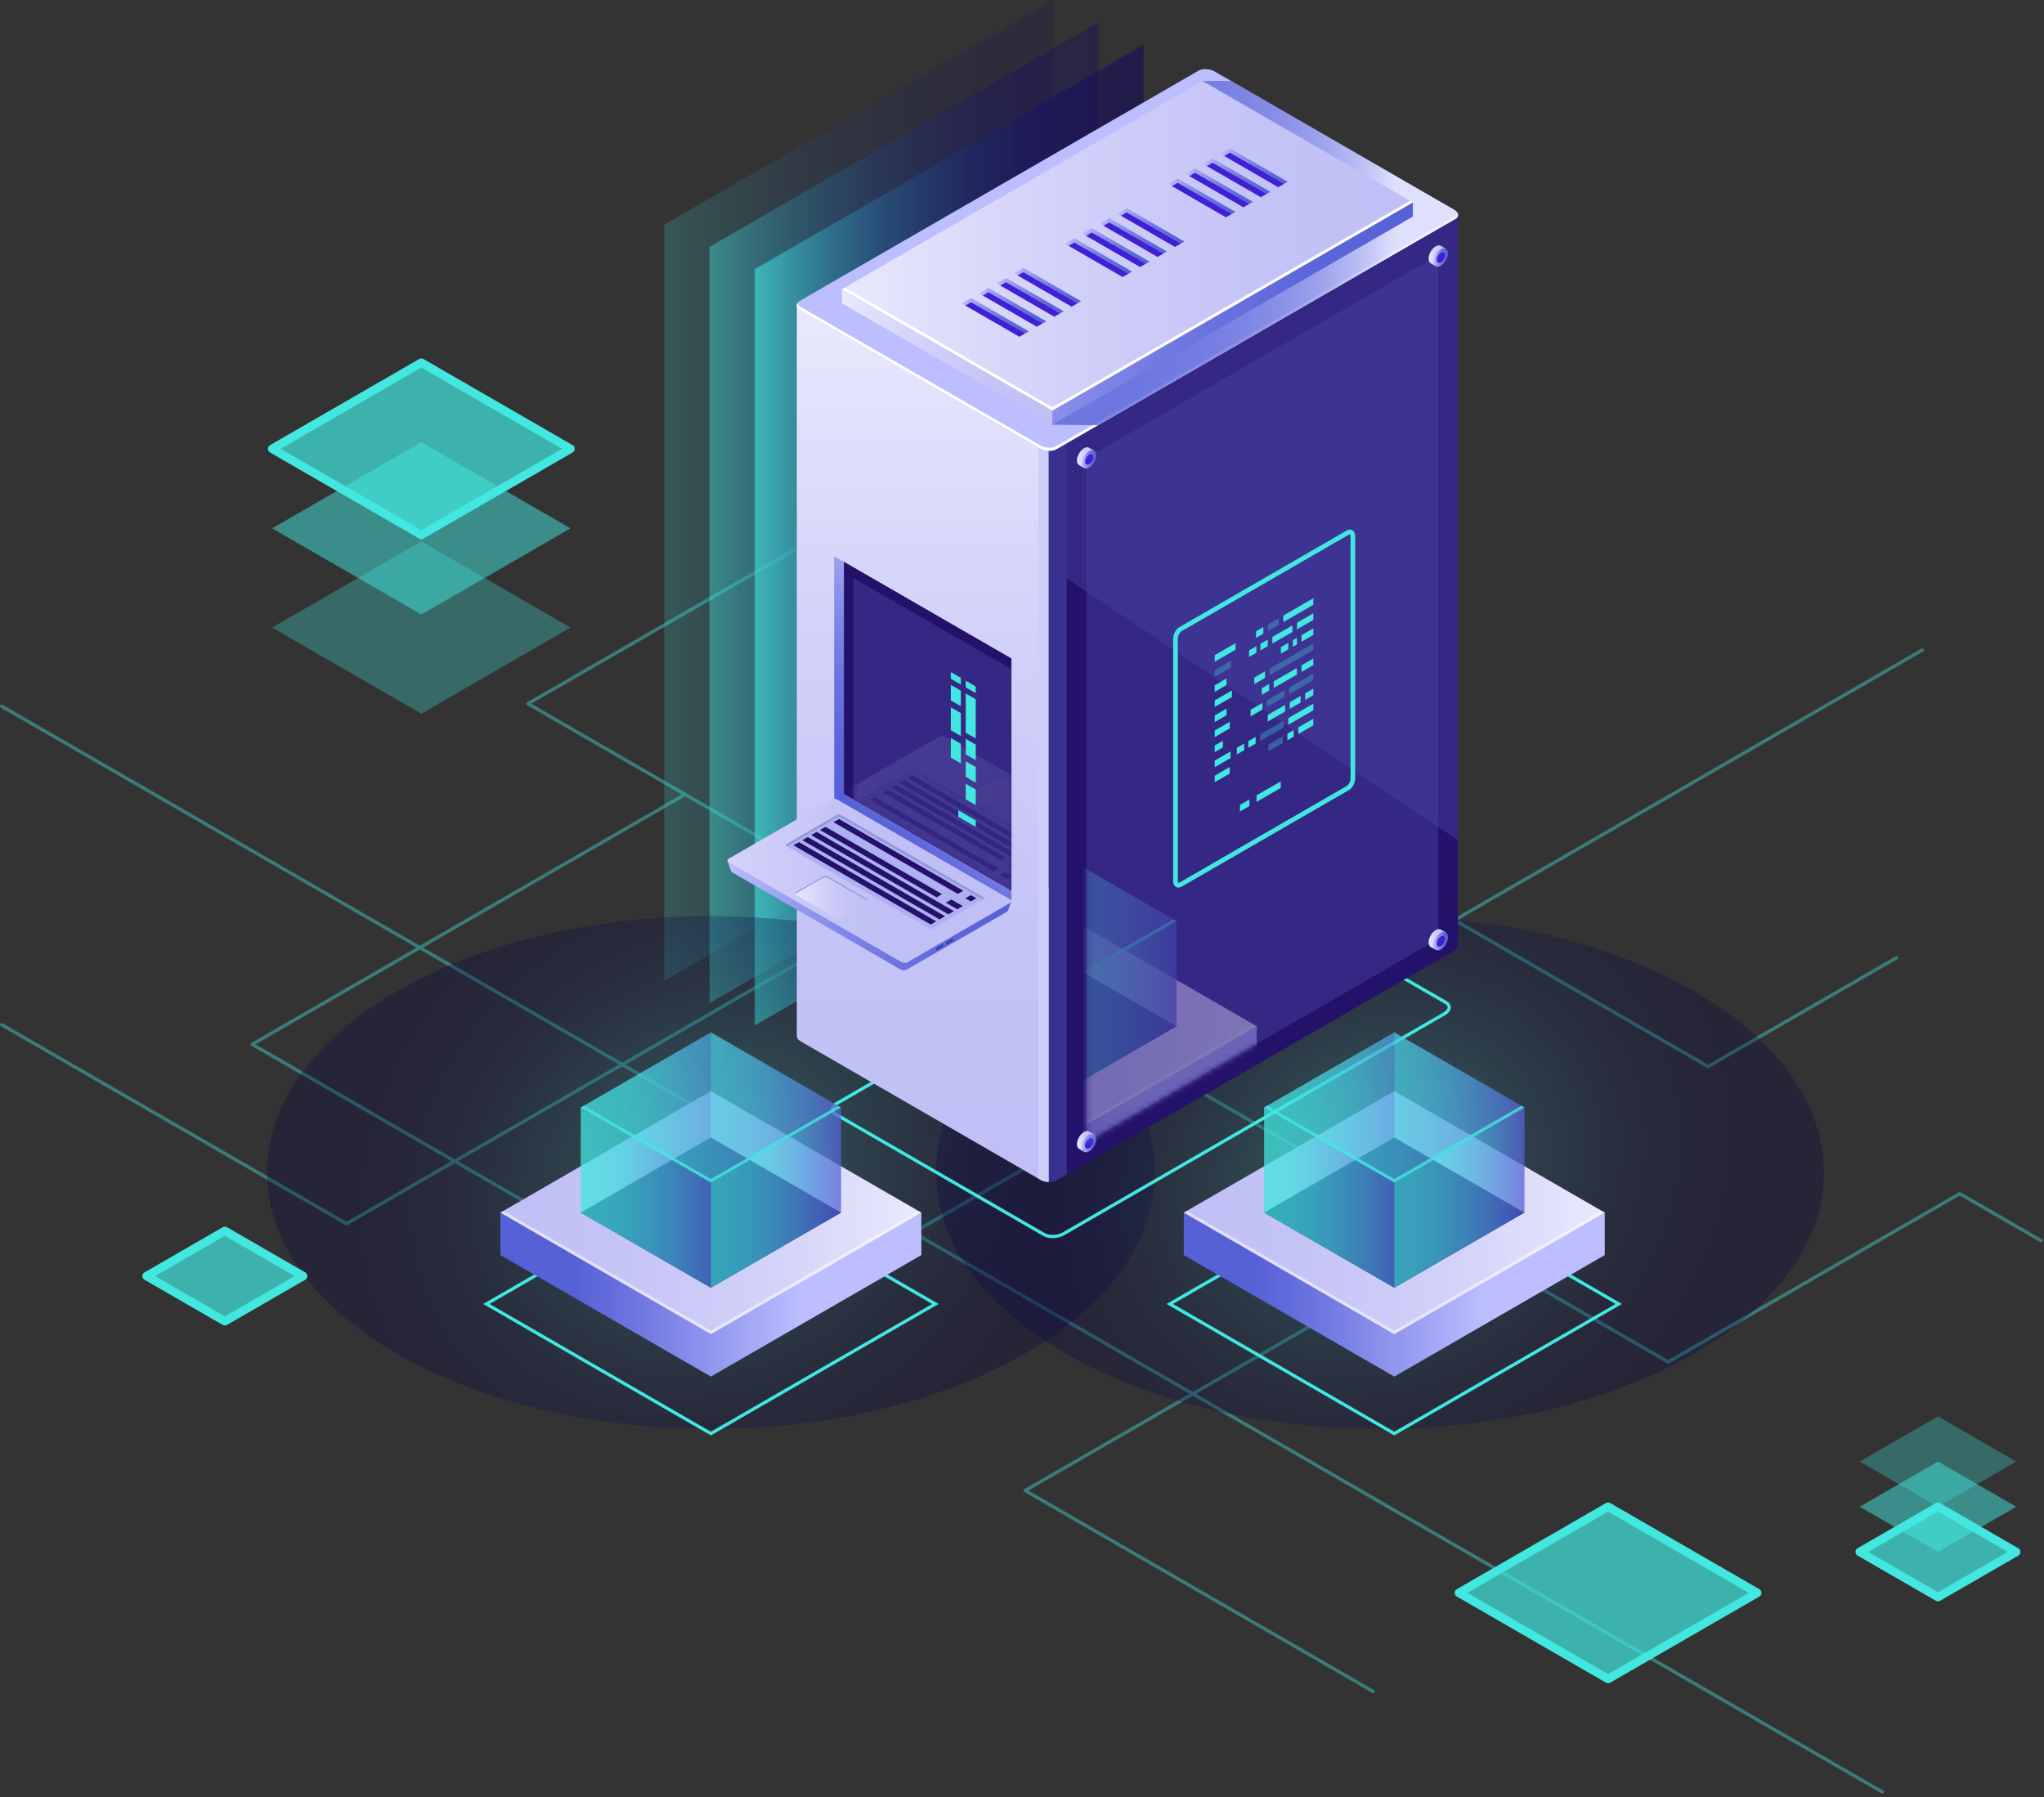 <svg width="356" height="313" viewBox="0 0 356 313" fill="none" xmlns="http://www.w3.org/2000/svg">
<rect x="0" y="0" width="356" height="313" fill="#333333" stroke="none"/>
<g opacity="0.4">
<path d="M60.346 213.442C60.295 213.442 60.243 213.428 60.198 213.402L0.148 178.733C0.006 178.651 -0.042 178.469 0.04 178.328C0.122 178.186 0.304 178.137 0.445 178.22L60.346 212.803L202.482 130.741C202.574 130.688 202.687 130.688 202.779 130.741L297.49 185.422L330.18 166.549C330.322 166.467 330.504 166.516 330.585 166.657C330.667 166.799 330.618 166.98 330.477 167.062L297.639 186.021C297.547 186.074 297.434 186.074 297.342 186.021L202.631 131.34L60.495 213.402C60.449 213.429 60.397 213.442 60.346 213.442Z" fill="#42E8E0"/>
<path d="M290.552 237.525C290.501 237.525 290.449 237.511 290.404 237.485L91.812 122.828C91.72 122.775 91.664 122.677 91.664 122.571C91.664 122.465 91.721 122.367 91.812 122.314L193.358 63.687C193.5 63.604 193.681 63.654 193.763 63.795C193.845 63.936 193.796 64.118 193.655 64.2L92.553 122.57L290.552 236.884L341.176 207.656C341.268 207.603 341.381 207.603 341.473 207.656L355.638 215.834C355.78 215.916 355.828 216.098 355.746 216.239C355.664 216.38 355.482 216.43 355.341 216.347L341.324 208.255L290.7 237.483C290.655 237.512 290.603 237.525 290.552 237.525Z" fill="#42E8E0"/>
<path d="M239.168 294.918C239.117 294.918 239.066 294.905 239.02 294.878L178.402 259.88C178.31 259.827 178.254 259.729 178.254 259.623C178.254 259.518 178.311 259.419 178.402 259.366L253.801 215.835C253.943 215.752 254.124 215.802 254.206 215.943C254.288 216.084 254.239 216.266 254.098 216.348L179.142 259.623L239.316 294.364C239.458 294.446 239.507 294.628 239.424 294.769C239.37 294.864 239.27 294.918 239.168 294.918Z" fill="#42E8E0"/>
<path d="M327.833 312.409C327.782 312.409 327.731 312.396 327.685 312.369L0.148 123.266C0.006 123.184 -0.042 123.002 0.04 122.861C0.122 122.719 0.304 122.67 0.445 122.753L327.981 311.856C328.123 311.938 328.171 312.12 328.089 312.261C328.035 312.355 327.935 312.409 327.833 312.409Z" fill="#42E8E0"/>
<path d="M129.89 231.826C129.839 231.826 129.787 231.812 129.742 231.786L43.781 182.157C43.689 182.104 43.633 182.006 43.633 181.9C43.633 181.794 43.69 181.696 43.781 181.643L119.179 138.111C119.321 138.032 119.502 138.077 119.584 138.219C119.666 138.361 119.617 138.542 119.476 138.624L44.522 181.899L129.89 231.185L334.656 112.964C334.798 112.881 334.979 112.931 335.061 113.072C335.143 113.214 335.094 113.395 334.953 113.477L130.039 231.786C129.993 231.812 129.941 231.826 129.89 231.826Z" fill="#42E8E0"/>
</g>
<g opacity="0.2">
<path d="M183.423 0L115.688 39.107V170.835L183.423 131.729V0Z" fill="url(#paint0_linear_2643_56595)"/>
</g>
<g opacity="0.4">
<path d="M191.309 3.887L123.574 42.994V174.722L191.309 135.616V3.887Z" fill="url(#paint1_linear_2643_56595)"/>
</g>
<g opacity="0.6">
<path d="M199.192 7.771L131.457 46.879V178.607L199.192 139.5V7.771Z" fill="url(#paint2_linear_2643_56595)"/>
</g>
<path opacity="0.3" d="M73.383 124.31L47.398 109.307L73.382 94.305L99.367 109.308L73.383 124.31Z" fill="#42E8E0"/>
<path opacity="0.5" d="M73.383 107.027L47.398 92.025L73.382 77.023L99.367 92.025L73.383 107.027Z" fill="#42E8E0"/>
<path opacity="0.7" d="M73.383 93.175L47.398 78.172L73.382 63.17L99.367 78.173L73.383 93.175Z" fill="#42E8E0"/>
<path d="M73.381 93.912C73.254 93.912 73.126 93.879 73.012 93.813L47.028 78.81C46.801 78.678 46.66 78.435 46.66 78.171C46.66 77.907 46.801 77.664 47.028 77.532L73.012 62.53C73.241 62.399 73.522 62.399 73.75 62.53L99.734 77.533C99.962 77.665 100.102 77.908 100.102 78.172C100.102 78.436 99.961 78.679 99.734 78.811L73.75 93.813C73.636 93.879 73.508 93.912 73.381 93.912ZM48.872 78.172L73.382 92.323L97.892 78.173L73.382 64.022L48.872 78.172Z" fill="#42E8E0"/>
<path opacity="0.3" d="M123.815 248.864C166.52 248.864 201.138 228.877 201.138 204.221C201.138 179.565 166.52 159.578 123.815 159.578C81.111 159.578 46.492 179.565 46.492 204.221C46.492 228.877 81.111 248.864 123.815 248.864Z" fill="url(#paint3_radial_2643_56595)"/>
<path opacity="0.3" d="M240.343 248.864C283.047 248.864 317.666 228.877 317.666 204.221C317.666 179.565 283.047 159.578 240.343 159.578C197.638 159.578 163.02 179.565 163.02 204.221C163.02 228.877 197.638 248.864 240.343 248.864Z" fill="url(#paint4_radial_2643_56595)"/>
<path opacity="0.7" d="M280.079 292.441L254.094 277.439L280.078 262.438L306.063 277.439L280.079 292.441Z" fill="#42E8E0"/>
<path d="M280.08 293.179C279.953 293.179 279.825 293.146 279.711 293.08L253.727 278.077C253.5 277.945 253.359 277.702 253.359 277.438C253.359 277.174 253.5 276.931 253.727 276.799L279.71 261.797C279.939 261.666 280.22 261.666 280.448 261.797L306.433 276.8C306.661 276.932 306.801 277.175 306.801 277.439C306.801 277.703 306.66 277.946 306.433 278.078L280.449 293.08C280.334 293.145 280.207 293.179 280.08 293.179ZM255.57 277.438L280.08 291.589L304.59 277.439L280.079 263.288L255.57 277.438Z" fill="#42E8E0"/>
<path opacity="0.7" d="M337.532 278.18L323.898 270.309L337.531 262.438L351.165 270.309L337.532 278.18Z" fill="#42E8E0"/>
<path opacity="0.5" d="M337.532 270.309L323.898 262.438L337.531 254.566L351.165 262.438L337.532 270.309Z" fill="#42E8E0"/>
<path opacity="0.3" d="M337.532 262.438L323.898 254.566L337.531 246.695L351.165 254.567L337.532 262.438Z" fill="#42E8E0"/>
<path d="M337.531 278.916C337.404 278.916 337.276 278.883 337.162 278.817L323.528 270.946C323.3 270.814 323.16 270.571 323.16 270.307C323.16 270.043 323.301 269.8 323.528 269.668L337.162 261.797C337.391 261.666 337.672 261.666 337.9 261.797L351.533 269.669C351.761 269.801 351.901 270.044 351.901 270.308C351.901 270.572 351.76 270.815 351.533 270.947L337.9 278.817C337.786 278.883 337.658 278.916 337.531 278.916ZM325.372 270.307L337.531 277.327L349.689 270.309L337.531 263.288L325.372 270.307Z" fill="#42E8E0"/>
<path opacity="0.7" d="M39.164 230.132L25.531 222.26L39.164 214.389L52.797 222.261L39.164 230.132Z" fill="#42E8E0"/>
<path d="M39.163 230.87C39.036 230.87 38.908 230.837 38.794 230.771L25.161 222.9C24.933 222.768 24.793 222.525 24.793 222.261C24.793 221.997 24.934 221.754 25.161 221.622L38.794 213.751C39.023 213.62 39.304 213.62 39.532 213.751L53.166 221.622C53.393 221.754 53.534 221.997 53.534 222.261C53.534 222.525 53.393 222.768 53.166 222.9L39.532 230.771C39.418 230.837 39.29 230.87 39.163 230.87ZM27.005 222.262L39.163 229.282L51.322 222.262L39.163 215.242L27.005 222.262Z" fill="#42E8E0"/>
<path d="M183.324 215.657C182.725 215.657 182.15 215.533 181.712 215.279L145.44 194.337C144.972 194.067 144.715 193.679 144.715 193.245C144.715 192.744 145.068 192.253 145.683 191.898L212.028 153.568C213.124 152.937 214.734 152.875 215.69 153.428L251.962 174.37C252.43 174.64 252.688 175.028 252.688 175.461C252.688 175.962 252.335 176.453 251.719 176.809L185.375 215.139C184.78 215.481 184.035 215.657 183.324 215.657ZM181.992 214.792C182.768 215.24 184.187 215.176 185.094 214.652L251.439 176.322C251.869 176.074 252.127 175.751 252.127 175.461C252.127 175.174 251.885 174.974 251.682 174.857L215.41 153.915C214.636 153.467 213.216 153.532 212.309 154.055L145.964 192.385C145.534 192.634 145.276 192.955 145.276 193.246C145.276 193.534 145.518 193.734 145.721 193.851L181.992 214.792Z" fill="#42E8E0"/>
<path d="M183.529 71.314H175.883C177.016 68.742 177.72 67.155 177.72 67.155L253.942 37.412L253.935 164.712C253.937 164.726 253.934 164.74 253.935 164.754V164.871L253.93 164.874C253.902 165.103 253.754 165.319 253.468 165.484L183.969 205.61C183.84 205.685 183.688 205.739 183.529 205.783V71.314Z" fill="#24126A"/>
<path d="M138.781 53.102L182.641 78.129V154.747L182.669 154.731V205.883C182.66 205.883 182.65 205.884 182.641 205.883C182.145 205.863 181.635 205.733 181.23 205.499L139.452 181.378C139.022 181.13 138.802 180.815 138.788 180.513L138.781 180.509V53.102Z" fill="url(#paint5_linear_2643_56595)"/>
<path d="M185.788 39.832V152.927V185.911V204.558L183.969 205.608C183.625 205.807 183.154 205.896 182.669 205.88C182.164 205.863 182.138 205.578 181.724 205.339L181.349 205.184L181.754 185.639V155.014L180.84 39.832H185.788Z" fill="#393091"/>
<path d="M180.84 185.913V155.785V77.1L182.641 78.128V154.746L182.669 154.73V205.882C182.66 205.882 182.65 205.883 182.641 205.882C182.537 205.878 182.432 205.866 182.327 205.852C182.307 205.849 182.287 205.849 182.268 205.846C182.036 205.811 181.809 205.75 181.596 205.668C181.582 205.663 181.566 205.659 181.552 205.653C181.439 205.608 181.332 205.556 181.23 205.497L180.841 205.272V185.913H180.84Z" fill="#CAD0F9"/>
<g opacity="0.51">
<path d="M250.505 44.41L189.25 79.776V198.903L250.505 163.537V44.41Z" fill="#453C9E"/>
</g>
<g opacity="0.51">
<path d="M253.943 146.347L185.789 100.723V77.198L253.943 37.412V146.347Z" fill="#453C9E"/>
</g>
<path d="M183.97 78.248L253.469 38.121C254.171 37.715 254.083 37.008 253.272 36.539L211.494 12.418C210.683 11.95 209.457 11.899 208.754 12.305L139.255 52.431C138.553 52.836 138.641 53.545 139.452 54.013L181.23 78.133C182.041 78.603 183.267 78.653 183.97 78.248Z" fill="#BCBEFF"/>
<path d="M253.469 37.577L183.97 77.703C183.268 78.109 182.041 78.058 181.23 77.589L139.452 53.468C139.144 53.29 138.941 53.077 138.846 52.86C138.678 53.238 138.882 53.685 139.452 54.014L181.23 78.135C182.041 78.603 183.268 78.654 183.97 78.249L253.469 38.123C253.904 37.872 254.034 37.504 253.879 37.15C253.807 37.308 253.677 37.457 253.469 37.577Z" fill="white"/>
<path opacity="0.78" d="M209.443 14.104H214.408L253.27 36.541C254.081 37.008 254.169 37.717 253.467 38.123L251.581 39.212L191.208 74.067L183.277 73.978L209.443 14.104Z" fill="url(#paint6_linear_2643_56595)"/>
<path d="M209.445 16.574L242.838 35.854L246.075 35.251V37.723L183.279 73.978L151.484 52.362L209.445 16.574Z" fill="url(#paint7_linear_2643_56595)"/>
<path d="M146.648 50.359V52.831L183.278 73.979V71.507L146.648 50.359Z" fill="url(#paint8_linear_2643_56595)"/>
<path d="M183.278 71.507L246.074 35.252L209.444 14.104L146.648 50.358L183.278 71.507Z" fill="url(#paint9_linear_2643_56595)"/>
<path d="M183.278 70.946L147.134 50.078L146.648 50.359L183.278 71.507L246.074 35.252L245.588 34.971L183.278 70.946Z" fill="white"/>
<path d="M222.631 32.608L223.632 32.03L223.549 31.561L214.269 26.16L212.98 26.775L213.221 27.175L222.631 32.608Z" fill="#3F21D3"/>
<path d="M214.222 26.599L213.223 27.175L212.578 26.803L214.222 25.854L224.277 31.66L223.632 32.032L214.222 26.599Z" fill="url(#paint10_linear_2643_56595)"/>
<path d="M219.599 34.355L220.6 33.777L220.517 33.309L211.237 27.908L209.949 28.522L210.189 28.922L219.599 34.355Z" fill="#3F21D3"/>
<path d="M211.187 28.347L210.188 28.923L209.543 28.551L211.187 27.602L221.242 33.407L220.597 33.78L211.187 28.347Z" fill="url(#paint11_linear_2643_56595)"/>
<path d="M216.557 36.103L217.558 35.525L217.475 35.057L208.195 29.656L206.906 30.27L207.146 30.67L216.557 36.103Z" fill="#3F21D3"/>
<path d="M208.147 30.094L207.148 30.671L206.504 30.299L208.147 29.35L218.202 35.155L217.558 35.527L208.147 30.094Z" fill="url(#paint12_linear_2643_56595)"/>
<path d="M213.522 37.851L214.523 37.273L214.44 36.804L205.16 31.404L203.871 32.018L204.112 32.418L213.522 37.851Z" fill="#3F21D3"/>
<path d="M205.113 31.842L204.114 32.419L203.469 32.047L205.113 31.098L215.168 36.903L214.523 37.275L205.113 31.842Z" fill="url(#paint13_linear_2643_56595)"/>
<path d="M204.639 43.01L205.64 42.431L205.557 41.964L196.277 36.562L194.988 37.176L195.228 37.577L204.639 43.01Z" fill="#3F21D3"/>
<path d="M196.229 37.001L195.23 37.577L194.586 37.205L196.229 36.256L206.284 42.061L205.64 42.434L196.229 37.001Z" fill="url(#paint14_linear_2643_56595)"/>
<path d="M201.604 44.758L202.605 44.18L202.522 43.712L193.242 38.31L191.953 38.925L192.194 39.325L201.604 44.758Z" fill="#3F21D3"/>
<path d="M193.195 38.748L192.196 39.325L191.551 38.953L193.195 38.004L203.25 43.809L202.605 44.181L193.195 38.748Z" fill="url(#paint15_linear_2643_56595)"/>
<path d="M198.564 46.506L199.566 45.928L199.483 45.459L190.202 40.059L188.914 40.673L189.154 41.073L198.564 46.506Z" fill="#3F21D3"/>
<path d="M190.155 40.496L189.156 41.073L188.512 40.701L190.155 39.752L200.21 45.557L199.565 45.929L190.155 40.496Z" fill="url(#paint16_linear_2643_56595)"/>
<path d="M195.53 48.253L196.531 47.675L196.448 47.206L187.168 41.805L185.879 42.419L186.119 42.819L195.53 48.253Z" fill="#3F21D3"/>
<path d="M187.121 42.243L186.122 42.82L185.477 42.447L187.121 41.498L197.175 47.304L196.531 47.676L187.121 42.243Z" fill="url(#paint17_linear_2643_56595)"/>
<path d="M186.651 53.414L187.652 52.836L187.569 52.368L178.288 46.967L177 47.581L177.24 47.981L186.651 53.414Z" fill="#3F21D3"/>
<path d="M178.241 47.404L177.242 47.981L176.598 47.609L178.241 46.66L188.296 52.465L187.652 52.837L178.241 47.404Z" fill="url(#paint18_linear_2643_56595)"/>
<path d="M183.616 55.162L184.617 54.584L184.534 54.115L175.254 48.715L173.965 49.329L174.205 49.729L183.616 55.162Z" fill="#3F21D3"/>
<path d="M175.207 49.152L174.208 49.729L173.562 49.357L175.207 48.408L185.262 54.213L184.617 54.585L175.207 49.152Z" fill="url(#paint19_linear_2643_56595)"/>
<path d="M180.58 56.911L181.581 56.333L181.498 55.864L172.218 50.463L170.93 51.077L171.17 51.478L180.58 56.911Z" fill="#3F21D3"/>
<path d="M172.167 50.9L171.168 51.477L170.523 51.104L172.167 50.156L182.222 55.961L181.577 56.333L172.167 50.9Z" fill="url(#paint20_linear_2643_56595)"/>
<path d="M177.542 58.656L178.543 58.078L178.46 57.61L169.179 52.209L167.891 52.823L168.131 53.223L177.542 58.656Z" fill="#3F21D3"/>
<path d="M169.131 52.646L168.132 53.223L167.488 52.851L169.131 51.902L179.186 57.707L178.542 58.079L169.131 52.646Z" fill="url(#paint21_linear_2643_56595)"/>
<path d="M145.293 139.075L176.153 156.892V114.715L145.293 96.898V139.075Z" fill="#BCBEFF"/>
<path d="M147.01 97.889V138.28L176.153 155.105V156.892L145.293 139.075V96.898L147.01 97.889Z" fill="url(#paint22_linear_2643_56595)"/>
<path d="M126.703 149.959L128.357 150.823L144.94 141.249C145.217 141.089 145.702 141.109 146.022 141.294L174.622 157.806C174.896 157.653 176.144 157.053 176.144 157.053L175.539 158.63L175.536 158.628C175.511 158.698 175.457 158.764 175.367 158.816L157.902 168.899C157.625 169.059 157.14 169.039 156.82 168.854L127.553 151.957C127.421 151.881 127.341 151.789 127.307 151.696L127.305 151.697L126.703 149.959Z" fill="url(#paint23_linear_2643_56595)"/>
<path d="M126.959 150.23L156.954 167.547C157.282 167.737 157.779 167.757 158.063 167.593L175.962 157.259C176.246 157.095 176.211 156.808 175.882 156.618L145.887 139.301C145.559 139.111 145.062 139.091 144.778 139.255L126.879 149.589C126.595 149.754 126.631 150.041 126.959 150.23Z" fill="url(#paint24_linear_2643_56595)"/>
<path d="M166.002 163.802V163.473C166.002 163.442 165.983 163.427 165.96 163.441L164.8 164.111C164.777 164.125 164.758 164.161 164.758 164.192V164.521C164.758 164.552 164.777 164.567 164.8 164.553L165.96 163.883C165.983 163.869 166.002 163.833 166.002 163.802Z" fill="#2842A2"/>
<path d="M164.267 164.804V164.475C164.267 164.444 164.248 164.429 164.225 164.443L163.065 165.113C163.042 165.126 163.023 165.163 163.023 165.194V165.523C163.023 165.554 163.042 165.568 163.065 165.555L164.225 164.885C164.248 164.872 164.267 164.836 164.267 164.804Z" fill="#2842A2"/>
<path d="M171.298 156.293L146.372 141.902C146.206 141.806 146.001 141.806 145.835 141.902L136.959 147.037C136.831 147.111 136.832 147.295 136.959 147.368L161.873 161.752C162.039 161.848 162.244 161.848 162.409 161.752L171.297 156.623C171.425 156.551 171.425 156.367 171.298 156.293Z" fill="#ADB1F2"/>
<path d="M171.297 156.624L171.208 156.675L146.372 142.336C146.206 142.24 146.001 142.24 145.835 142.336L137.048 147.42L136.959 147.368C136.831 147.294 136.831 147.11 136.959 147.037L145.835 141.902C146.001 141.806 146.206 141.806 146.372 141.902L171.298 156.293C171.424 156.367 171.424 156.551 171.297 156.624Z" fill="#9198DB"/>
<path d="M145.164 143.202L166.815 155.702L167.778 155.147L146.127 142.646L145.164 143.202Z" fill="#24126A"/>
<path d="M142.805 144.565L163.113 156.29L164.076 155.735L143.768 144.01L142.805 144.565Z" fill="#24126A"/>
<path d="M141.266 145.452L165.176 159.257L166.139 158.701L142.228 144.896L141.266 145.452Z" fill="#24126A"/>
<path d="M139.727 146.341L163.638 160.145L164.601 159.59L140.69 145.785L139.727 146.341Z" fill="#24126A"/>
<path d="M138.191 147.228L162.102 161.033L163.065 160.477L139.154 146.672L138.191 147.228Z" fill="#24126A"/>
<path d="M168.125 156.458L169.087 157.013L170.05 156.458L169.087 155.902L168.125 156.458Z" fill="#24126A"/>
<path d="M164.727 157.224L166.725 158.377L167.688 157.821L165.69 156.668L164.727 157.224Z" fill="#24126A"/>
<path d="M145.41 159.774L138.689 155.894C138.426 155.742 138.426 155.497 138.689 155.345L143.285 152.692C143.548 152.54 143.974 152.54 144.236 152.692L150.957 156.572C151.22 156.724 151.22 156.969 150.957 157.121L146.361 159.774C146.099 159.926 145.673 159.926 145.41 159.774Z" fill="url(#paint25_linear_2643_56595)"/>
<path d="M150.959 156.798L144.238 152.918C143.975 152.766 143.549 152.766 143.287 152.918L138.691 155.572C138.61 155.619 138.557 155.675 138.526 155.734C138.456 155.601 138.509 155.452 138.691 155.347L143.287 152.694C143.55 152.542 143.976 152.542 144.238 152.694L150.959 156.574C151.141 156.679 151.194 156.828 151.124 156.961C151.093 156.901 151.04 156.844 150.959 156.798Z" fill="#9198DB"/>
<path d="M147.012 97.889L176.155 114.715V155.105L147.012 138.28V97.889Z" fill="#24126A"/>
<path d="M147.012 97.889L176.155 114.715V155.105L147.012 138.28V97.889Z" fill="#24126A"/>
<g opacity="0.51">
<path d="M148.637 139.221V100.68L176.156 116.565V155.105L148.637 139.221Z" fill="#453C9E"/>
</g>
<g opacity="0.11">
<mask id="mask0_2643_56595" style="mask-type:luminance" maskUnits="userSpaceOnUse" x="148" y="100" width="29" height="56">
<path d="M148.637 139.221V100.68L176.156 116.565V155.105L148.637 139.221Z" fill="white"/>
</mask>
<g mask="url(#mask0_2643_56595)">
<path d="M145.813 139.248L175.665 156.483C175.992 156.672 176.486 156.692 176.769 156.529L194.583 146.244C194.866 146.081 194.83 145.795 194.504 145.607L164.652 128.371C164.325 128.182 163.831 128.162 163.548 128.325L145.734 138.61C145.451 138.774 145.486 139.059 145.813 139.248Z" fill="url(#paint26_linear_2643_56595)"/>
<path d="M175.753 142.339L169.064 138.477C168.802 138.326 168.802 138.081 169.064 137.93L173.638 135.289C173.899 135.138 174.323 135.138 174.585 135.289L181.274 139.151C181.535 139.302 181.535 139.547 181.274 139.698L176.7 142.339C176.439 142.49 176.015 142.49 175.753 142.339Z" fill="url(#paint27_linear_2643_56595)"/>
<path d="M181.274 139.375L174.585 135.513C174.324 135.362 173.9 135.362 173.638 135.513L169.064 138.154C168.983 138.2 168.931 138.256 168.9 138.315C168.831 138.183 168.883 138.034 169.064 137.93L173.638 135.289C173.899 135.138 174.323 135.138 174.585 135.289L181.274 139.151C181.455 139.255 181.507 139.404 181.438 139.536C181.408 139.478 181.355 139.422 181.274 139.375Z" fill="#9198DB"/>
<path d="M184.216 148.373L159.409 134.05C159.244 133.955 159.04 133.955 158.875 134.05L150.041 139.161C149.914 139.234 149.914 139.418 150.041 139.491L174.837 153.807C175.002 153.902 175.206 153.902 175.371 153.807L184.217 148.703C184.343 148.63 184.343 148.447 184.216 148.373Z" fill="#ADB1F2"/>
<path d="M184.217 148.704L184.128 148.755L159.409 134.484C159.244 134.389 159.04 134.389 158.875 134.484L150.13 139.543L150.041 139.492C149.914 139.419 149.914 139.236 150.041 139.162L158.875 134.051C159.04 133.955 159.244 133.955 159.409 134.051L184.216 148.374C184.344 148.448 184.344 148.631 184.217 148.704Z" fill="#9198DB"/>
<path d="M152.352 138.814L173.963 151.292L173.107 151.786L151.496 139.309L152.352 138.814Z" fill="#24126A"/>
<path d="M154.629 137.5L175.17 149.359L174.314 149.854L153.773 137.994L154.629 137.5Z" fill="#24126A"/>
<path d="M176.704 150.246L178.623 151.354L177.767 151.848L175.848 150.74L176.704 150.246Z" fill="#24126A"/>
<path d="M175.008 151.896L176.344 152.667L175.487 153.162L174.152 152.39L175.008 151.896Z" fill="#24126A"/>
<path d="M156.055 136.676L180.048 150.529L179.192 151.023L155.199 137.17L156.055 136.676Z" fill="#24126A"/>
<path d="M157.482 135.852L181.475 149.705L180.619 150.199L156.625 136.347L157.482 135.852Z" fill="#24126A"/>
<path d="M158.911 135.029L182.905 148.881L182.049 149.376L158.055 135.523L158.911 135.029Z" fill="#24126A"/>
</g>
</g>
<path d="M168.203 119.727L169.945 120.732V119.565L168.203 118.559V119.727Z" fill="#42E8E0"/>
<path d="M168.203 127.621L169.945 128.627V121.795L168.203 120.789V127.621Z" fill="#42E8E0"/>
<path d="M168.203 131.398L169.945 132.404V129.692L168.203 128.686V131.398Z" fill="#42E8E0"/>
<path d="M168.203 135.312L169.945 136.318V133.606L168.203 132.6V135.312Z" fill="#42E8E0"/>
<path d="M165.605 122.001L167.347 123.007V120.295L165.605 119.289V122.001Z" fill="#42E8E0"/>
<path d="M165.605 127.185L167.347 128.191V124.209L165.605 123.203V127.185Z" fill="#42E8E0"/>
<path d="M165.605 131.957L167.347 132.963V129.547L165.605 128.541V131.957Z" fill="#42E8E0"/>
<path d="M168.203 139.226L169.945 140.232V137.52L168.203 136.514V139.226Z" fill="#42E8E0"/>
<path d="M165.605 118.226L167.347 119.232V118.064L165.605 117.059V118.226Z" fill="#42E8E0"/>
<path d="M166.906 142.274L169.946 144.03V142.897L166.906 141.141V142.274Z" fill="#42E8E0"/>
<path d="M187.57 80.21C187.57 79.42 188.125 78.459 188.809 78.064C189.153 77.865 189.464 77.848 189.689 77.98L190.566 78.493L190.023 78.512C190.039 78.594 190.047 78.683 190.047 78.78C190.047 79.57 189.492 80.53 188.808 80.925C188.717 80.978 188.628 81.017 188.543 81.044L188.796 81.516L187.937 81.014C187.711 80.886 187.57 80.608 187.57 80.21Z" fill="url(#paint28_linear_2643_56595)"/>
<path d="M188.453 80.726C188.453 81.516 189.008 81.836 189.692 81.441C190.376 81.046 190.931 80.086 190.931 79.296C190.931 78.506 190.376 78.186 189.692 78.581C189.008 78.975 188.453 79.936 188.453 80.726Z" fill="url(#paint29_linear_2643_56595)"/>
<path d="M188.98 80.424C188.98 80.877 189.299 81.062 189.693 80.835C190.086 80.608 190.406 80.055 190.406 79.6C190.406 79.147 190.087 78.962 189.693 79.189C189.299 79.416 188.98 79.969 188.98 80.424Z" fill="#3F21D3"/>
<path d="M248.824 45.046C248.824 44.256 249.379 43.297 250.063 42.901C250.407 42.703 250.718 42.685 250.943 42.818V42.816L251.82 43.329L251.277 43.348C251.293 43.43 251.301 43.519 251.301 43.616C251.301 44.406 250.746 45.367 250.062 45.761C249.971 45.815 249.882 45.853 249.797 45.88L250.05 46.352L249.191 45.85C248.965 45.722 248.824 45.444 248.824 45.046Z" fill="url(#paint30_linear_2643_56595)"/>
<path d="M249.707 45.564C249.707 46.354 250.262 46.674 250.946 46.279C251.63 45.884 252.185 44.924 252.185 44.134C252.185 43.344 251.63 43.024 250.946 43.419C250.262 43.813 249.707 44.773 249.707 45.564Z" fill="url(#paint31_linear_2643_56595)"/>
<path d="M250.234 45.259C250.234 45.713 250.553 45.898 250.947 45.67C251.34 45.443 251.659 44.89 251.659 44.436C251.659 43.982 251.34 43.797 250.947 44.025C250.553 44.252 250.234 44.804 250.234 45.259Z" fill="#3F21D3"/>
<path d="M187.57 199.304C187.57 198.514 188.125 197.553 188.809 197.159C189.153 196.96 189.464 196.943 189.689 197.075L190.566 197.588C190.342 197.46 190.033 197.479 189.692 197.676C189.008 198.071 188.453 199.031 188.453 199.821C188.453 200.201 188.583 200.468 188.793 200.604L188.797 200.612L187.938 200.11C187.711 199.98 187.57 199.702 187.57 199.304Z" fill="url(#paint32_linear_2643_56595)"/>
<path d="M188.811 200.02C188.897 199.97 188.981 199.911 189.063 199.845C189.181 200.042 189.418 200.089 189.694 199.929C190.087 199.702 190.407 199.149 190.407 198.695C190.407 198.378 190.25 198.196 190.022 198.191C190.04 198.084 190.05 197.978 190.05 197.875C190.05 197.779 190.041 197.689 190.026 197.607L190.568 197.588C190.794 197.717 190.934 197.994 190.934 198.391C190.934 199.181 190.379 200.142 189.695 200.536C189.34 200.741 189.022 200.75 188.796 200.604L188.547 200.139C188.631 200.111 188.72 200.072 188.811 200.02Z" fill="url(#paint33_linear_2643_56595)"/>
<path d="M188.453 199.82C188.453 199.03 189.008 198.07 189.692 197.675C190.033 197.478 190.341 197.459 190.565 197.587L190.023 197.606C190.039 197.688 190.047 197.777 190.047 197.874C190.047 197.977 190.037 198.083 190.019 198.19C189.921 198.187 189.81 198.214 189.691 198.283C189.297 198.51 188.978 199.063 188.978 199.517C188.978 199.652 189.009 199.76 189.059 199.844C188.978 199.91 188.894 199.969 188.807 200.019C188.716 200.072 188.627 200.111 188.542 200.138L188.791 200.603C188.583 200.468 188.453 200.2 188.453 199.82Z" fill="url(#paint34_linear_2643_56595)"/>
<path d="M188.453 199.82C188.453 199.03 189.008 198.07 189.692 197.675C190.033 197.478 190.341 197.459 190.565 197.587L190.023 197.606C190.039 197.688 190.047 197.777 190.047 197.874C190.047 197.977 190.037 198.083 190.019 198.19C189.921 198.187 189.81 198.214 189.691 198.283C189.297 198.51 188.978 199.063 188.978 199.517C188.978 199.652 189.009 199.76 189.059 199.844C188.978 199.91 188.894 199.969 188.807 200.019C188.716 200.072 188.627 200.111 188.542 200.138L188.791 200.603C188.583 200.468 188.453 200.2 188.453 199.82Z" fill="url(#paint35_linear_2643_56595)"/>
<path d="M190.403 198.693C190.403 199.147 190.084 199.7 189.69 199.927C189.414 200.086 189.177 200.04 189.059 199.843C189.538 199.452 189.916 198.8 190.018 198.189C190.246 198.194 190.403 198.375 190.403 198.693Z" fill="#3F21D3"/>
<path d="M189.061 199.844C189.011 199.76 188.98 199.652 188.98 199.517C188.98 199.063 189.299 198.51 189.693 198.283C189.812 198.214 189.922 198.187 190.021 198.19C189.918 198.801 189.541 199.453 189.061 199.844Z" fill="#3F21D3"/>
<path d="M250.064 161.993C250.408 161.794 250.719 161.777 250.944 161.909L251.821 162.422C251.597 162.294 251.288 162.313 250.947 162.51C250.263 162.905 249.708 163.865 249.708 164.655C249.708 165.035 249.838 165.302 250.047 165.438L250.051 165.446L249.192 164.944C248.965 164.816 248.824 164.538 248.824 164.14C248.825 163.349 249.38 162.388 250.064 161.993Z" fill="url(#paint36_linear_2643_56595)"/>
<path d="M250.066 164.854C250.152 164.804 250.236 164.745 250.318 164.679C250.436 164.876 250.673 164.923 250.949 164.763C251.343 164.536 251.662 163.983 251.662 163.529C251.662 163.212 251.505 163.03 251.277 163.025C251.295 162.918 251.305 162.812 251.305 162.709C251.305 162.613 251.296 162.523 251.281 162.441L251.823 162.422C252.049 162.551 252.188 162.828 252.188 163.225C252.188 164.015 251.633 164.975 250.949 165.37C250.594 165.575 250.276 165.584 250.05 165.437L249.801 164.972C249.886 164.945 249.975 164.906 250.066 164.854Z" fill="url(#paint37_linear_2643_56595)"/>
<path d="M249.707 164.656C249.707 163.866 250.262 162.906 250.946 162.511C251.287 162.314 251.595 162.295 251.819 162.423L251.277 162.442C251.293 162.524 251.301 162.613 251.301 162.71C251.301 162.813 251.291 162.919 251.273 163.026C251.175 163.023 251.064 163.05 250.945 163.119C250.551 163.346 250.232 163.899 250.232 164.353C250.232 164.489 250.263 164.597 250.313 164.68C250.232 164.746 250.148 164.805 250.061 164.855C249.97 164.908 249.881 164.947 249.796 164.974L250.045 165.439C249.838 165.303 249.707 165.036 249.707 164.656Z" fill="url(#paint38_linear_2643_56595)"/>
<path d="M249.707 164.656C249.707 163.866 250.262 162.906 250.946 162.511C251.287 162.314 251.595 162.295 251.819 162.423L251.277 162.442C251.293 162.524 251.301 162.613 251.301 162.71C251.301 162.813 251.291 162.919 251.273 163.026C251.175 163.023 251.064 163.05 250.945 163.119C250.551 163.346 250.232 163.899 250.232 164.353C250.232 164.489 250.263 164.597 250.313 164.68C250.232 164.746 250.148 164.805 250.061 164.855C249.97 164.908 249.881 164.947 249.796 164.974L250.045 165.439C249.838 165.303 249.707 165.036 249.707 164.656Z" fill="url(#paint39_linear_2643_56595)"/>
<path d="M251.66 163.527C251.66 163.981 251.341 164.534 250.947 164.761C250.671 164.92 250.434 164.874 250.316 164.677C250.795 164.286 251.173 163.634 251.275 163.023C251.503 163.029 251.66 163.21 251.66 163.527Z" fill="#3F21D3"/>
<path d="M250.315 164.678C250.265 164.594 250.234 164.486 250.234 164.351C250.234 163.897 250.553 163.344 250.947 163.117C251.066 163.048 251.176 163.022 251.275 163.024C251.171 163.635 250.794 164.287 250.315 164.678Z" fill="#3F21D3"/>
<path d="M123.814 250.019L84.152 227.119L123.812 204.221L163.474 227.12L123.814 250.019ZM85.276 227.119L123.814 249.37L162.35 227.12L123.812 204.87L85.276 227.119Z" fill="#42E8E0"/>
<path d="M160.471 218.605V211.207L123.813 231.434L87.156 211.207V218.605L123.814 239.769L160.471 218.605Z" fill="url(#paint40_linear_2643_56595)"/>
<path d="M123.814 232.371L87.156 211.207L123.813 190.043L160.471 211.207L123.814 232.371Z" fill="url(#paint41_linear_2643_56595)"/>
<path opacity="0.5" d="M123.814 231.762L87.684 210.902L87.156 211.207L123.814 232.371L160.471 211.208L159.943 210.903L123.814 231.762Z" fill="white"/>
<path d="M123.814 224.291L101.152 211.207L123.813 198.123L146.475 211.207L123.814 224.291Z" fill="#0F054C"/>
<path opacity="0.5" d="M123.815 224.291L101.152 211.207L123.814 198.123L146.477 211.208L123.815 224.291Z" fill="url(#paint42_linear_2643_56595)"/>
<path opacity="0.5" d="M123.812 179.818L146.476 192.902V211.206L123.812 198.122V179.818Z" fill="url(#paint43_linear_2643_56595)"/>
<path opacity="0.5" d="M123.815 198.122L101.152 211.206V192.902L123.814 179.818L123.815 198.122Z" fill="url(#paint44_linear_2643_56595)"/>
<path opacity="0.5" d="M123.815 205.986L101.152 192.902L123.814 179.818L146.477 192.902L123.815 205.986Z" fill="url(#paint45_linear_2643_56595)"/>
<path opacity="0.8" d="M123.814 205.363L101.692 192.59L101.152 192.902L123.814 205.986L146.476 192.902L145.936 192.591L123.814 205.363Z" fill="#42E8E0"/>
<path opacity="0.5" d="M123.816 205.986V224.29L146.478 211.206V192.902L123.816 205.986Z" fill="url(#paint46_linear_2643_56595)"/>
<path opacity="0.5" d="M101.152 192.902V211.206L123.815 224.29V205.986L101.152 192.902Z" fill="url(#paint47_linear_2643_56595)"/>
<path d="M242.838 250.019L203.176 227.119L242.836 204.221L282.498 227.12L242.838 250.019ZM204.3 227.119L242.838 249.37L281.375 227.12L242.836 204.87L204.3 227.119Z" fill="#42E8E0"/>
<path d="M279.495 218.605V211.207L242.837 231.434L206.18 211.207V218.605L242.838 239.769L279.495 218.605Z" fill="url(#paint48_linear_2643_56595)"/>
<path d="M242.838 232.371L206.18 211.207L242.837 190.043L279.495 211.207L242.838 232.371Z" fill="url(#paint49_linear_2643_56595)"/>
<path opacity="0.5" d="M242.838 231.762L206.708 210.902L206.18 211.207L242.838 232.371L279.495 211.208L278.967 210.903L242.838 231.762Z" fill="white"/>
<path d="M242.838 224.291L220.176 211.207L242.837 198.123L265.499 211.207L242.838 224.291Z" fill="#0F054C"/>
<path opacity="0.5" d="M242.839 224.291L220.176 211.207L242.838 198.123L265.501 211.208L242.839 224.291Z" fill="url(#paint50_linear_2643_56595)"/>
<path opacity="0.5" d="M242.836 179.818L265.499 192.902V211.206L242.836 198.122V179.818Z" fill="url(#paint51_linear_2643_56595)"/>
<path opacity="0.5" d="M242.839 198.122L220.176 211.206V192.902L242.838 179.818L242.839 198.122Z" fill="url(#paint52_linear_2643_56595)"/>
<path opacity="0.5" d="M242.839 205.986L220.176 192.902L242.838 179.818L265.501 192.902L242.839 205.986Z" fill="url(#paint53_linear_2643_56595)"/>
<path opacity="0.5" d="M242.84 205.986V224.29L265.502 211.206V192.902L242.84 205.986Z" fill="url(#paint54_linear_2643_56595)"/>
<path opacity="0.8" d="M242.838 205.363L220.715 192.59L220.176 192.902L242.838 205.986L265.5 192.902L264.96 192.591L242.838 205.363Z" fill="#42E8E0"/>
<path opacity="0.5" d="M220.176 192.902V211.206L242.839 224.29V205.986L220.176 192.902Z" fill="url(#paint55_linear_2643_56595)"/>
<path d="M223.512 108.365L228.742 105.346V104.197L223.512 107.217V108.365Z" fill="#42E8E0"/>
<path opacity="0.3" d="M220.832 109.914L222.715 108.826V107.678L220.832 108.765V109.914Z" fill="#42E8E0"/>
<path d="M218.754 111.114L220.033 110.375V109.227L218.754 109.965V111.114Z" fill="#42E8E0"/>
<path d="M225.895 109.614L228.744 107.968V106.82L225.895 108.465V109.614Z" fill="#42E8E0"/>
<path d="M221.602 112.093L225.095 110.077V108.928L221.602 110.945V112.093Z" fill="#42E8E0"/>
<path d="M219.523 113.293L220.802 112.554V111.406L219.523 112.145V113.293Z" fill="#42E8E0"/>
<path d="M217.547 114.434L218.826 113.695V112.547L217.547 113.286V114.434Z" fill="#42E8E0"/>
<path d="M226.68 111.782L228.742 110.592V109.443L226.68 110.634V111.782Z" fill="#42E8E0"/>
<path d="M225.18 112.651L225.884 112.245V111.096L225.18 111.503V112.651Z" fill="#42E8E0"/>
<path d="M223.098 113.853L224.378 113.114V111.965L223.098 112.704V113.853Z" fill="#42E8E0"/>
<path opacity="0.3" d="M221.133 117.61L228.743 113.217V112.068L221.133 116.462V117.61Z" fill="#42E8E0"/>
<path d="M218.453 119.16L220.336 118.073V116.924L218.453 118.011V119.16Z" fill="#42E8E0"/>
<path d="M226.68 117.03L228.742 115.839V114.691L226.68 115.881V117.03Z" fill="#42E8E0"/>
<path d="M221.844 119.825L225.883 117.493V116.344L221.844 118.677V119.825Z" fill="#42E8E0"/>
<path d="M219.766 121.024L221.046 120.285V119.137L219.766 119.876V121.024Z" fill="#42E8E0"/>
<path opacity="0.3" d="M224.523 120.898L228.741 118.463V117.314L224.523 119.75V120.898Z" fill="#42E8E0"/>
<path opacity="0.3" d="M220.676 123.123L223.727 121.362V120.213L220.676 121.975V123.123Z" fill="#42E8E0"/>
<path d="M217.812 124.775L219.875 123.584V122.436L217.812 123.626V124.775Z" fill="#42E8E0"/>
<path d="M227.32 121.91L228.745 121.087V119.939L227.32 120.761V121.91Z" fill="#42E8E0"/>
<path d="M224.637 123.458L226.52 122.371V121.223L224.637 122.31V123.458Z" fill="#42E8E0"/>
<path d="M220.805 125.671L223.839 123.92V122.771L220.805 124.523V125.671Z" fill="#42E8E0"/>
<path d="M224.379 126.23L228.743 123.711V122.562L224.379 125.082V126.23Z" fill="#42E8E0"/>
<path opacity="0.3" d="M219.492 129.054L223.582 126.693V125.545L219.492 127.906V129.054Z" fill="#42E8E0"/>
<path d="M217.414 130.254L218.693 129.515V128.367L217.414 129.106V130.254Z" fill="#42E8E0"/>
<path d="M215.418 131.405L216.698 130.666V129.518L215.418 130.256V131.405Z" fill="#42E8E0"/>
<path d="M226.129 127.844L228.744 126.335V125.186L226.129 126.696V127.844Z" fill="#42E8E0"/>
<path d="M215.192 113.169L211.566 115.263V114.115L215.192 112.021V113.169Z" fill="#42E8E0"/>
<path opacity="0.3" d="M214.415 116.243L211.566 117.888V116.739L214.415 115.094V116.243Z" fill="#42E8E0"/>
<path d="M213.628 119.321L211.566 120.511V119.363L213.628 118.172V119.321Z" fill="#42E8E0"/>
<path d="M214.565 121.402L211.566 123.134V121.985L214.565 120.254V121.402Z" fill="#42E8E0"/>
<path d="M213.628 124.568L211.566 125.758V124.61L213.628 123.42V124.568Z" fill="#42E8E0"/>
<path d="M214.181 126.871L211.566 128.381V127.233L214.181 125.723V126.871Z" fill="#42E8E0"/>
<path d="M212.991 130.183L211.566 131.006V129.857L212.991 129.035V130.183Z" fill="#42E8E0"/>
<path d="M214.327 132.035L211.566 133.629V132.481L214.327 130.887V132.035Z" fill="#42E8E0"/>
<path d="M214.181 134.742L211.566 136.252V135.103L214.181 133.594V134.742Z" fill="#42E8E0"/>
<path d="M224.219 128.947L225.331 128.305V127.156L224.219 127.798V128.947Z" fill="#42E8E0"/>
<path opacity="0.3" d="M220.914 130.854L223.417 129.409V128.26L220.914 129.706V130.854Z" fill="#42E8E0"/>
<path d="M218.844 139.679L223.068 137.241V136.092L218.844 138.531V139.679Z" fill="#42E8E0"/>
<path d="M215.953 141.35L217.616 140.389V139.24L215.953 140.201V141.35Z" fill="#42E8E0"/>
<path d="M205.25 154.597C205.1 154.597 204.957 154.56 204.828 154.485C204.51 154.302 204.328 153.921 204.328 153.439V111.233C204.328 110.46 204.794 109.585 205.39 109.241L234.563 92.398C234.895 92.206 235.249 92.191 235.53 92.353C235.847 92.536 236.029 92.917 236.029 93.399V135.606C236.029 136.38 235.563 137.255 234.967 137.598L205.794 154.441C205.615 154.544 205.429 154.597 205.25 154.597ZM235.107 93.05C235.081 93.05 235.033 93.062 234.969 93.099L205.796 109.942C205.446 110.144 205.139 110.747 205.139 111.233V153.439C205.139 153.675 205.209 153.769 205.234 153.783C205.249 153.792 205.305 153.787 205.391 153.738L234.564 136.895C234.914 136.693 235.221 136.09 235.221 135.604V93.397C235.221 93.16 235.151 93.067 235.126 93.053C235.123 93.051 235.116 93.05 235.107 93.05Z" fill="#42E8E0"/>
<g opacity="0.4">
<mask id="mask1_2643_56595" style="mask-type:luminance" maskUnits="userSpaceOnUse" x="189" y="44" width="62" height="155">
<path d="M189.25 79.776V198.903L250.505 163.537V44.41L189.25 79.776Z" fill="white"/>
</mask>
<g mask="url(#mask1_2643_56595)">
<path d="M182.225 217.559L142.562 194.66L182.222 171.762L221.885 194.661L182.225 217.559ZM143.686 194.66L182.225 216.911L220.761 194.661L182.222 172.411L143.686 194.66Z" fill="#42E8E0"/>
<path d="M218.881 186.146V178.748L182.223 198.974L145.566 178.748V186.145L182.224 207.31L218.881 186.146Z" fill="url(#paint56_linear_2643_56595)"/>
<path d="M182.224 199.912L145.566 178.748L182.223 157.584L218.881 178.748L182.224 199.912Z" fill="url(#paint57_linear_2643_56595)"/>
<path opacity="0.5" d="M182.224 199.301L146.094 178.441L145.566 178.746L182.224 199.91L218.881 178.746L218.353 178.442L182.224 199.301Z" fill="white"/>
<path d="M182.225 191.832L159.562 178.748L182.224 165.664L204.885 178.748L182.225 191.832Z" fill="#0F054C"/>
<path opacity="0.5" d="M182.225 191.832L159.562 178.748L182.224 165.664L204.887 178.748L182.225 191.832Z" fill="url(#paint58_linear_2643_56595)"/>
<path opacity="0.5" d="M182.223 147.359L204.886 160.443V178.747L182.223 165.663V147.359Z" fill="url(#paint59_linear_2643_56595)"/>
<path opacity="0.5" d="M182.225 173.527L159.562 160.443L182.224 147.359L204.887 160.443L182.225 173.527Z" fill="url(#paint60_linear_2643_56595)"/>
<path opacity="0.5" d="M182.227 173.527V191.831L204.889 178.747V160.443L182.227 173.527Z" fill="url(#paint61_linear_2643_56595)"/>
<path opacity="0.8" d="M182.225 172.904L160.103 160.131L159.562 160.443L182.225 173.527L204.887 160.443L204.347 160.131L182.225 172.904Z" fill="#42E8E0"/>
</g>
</g>
<defs>
<linearGradient id="paint0_linear_2643_56595" x1="115.687" y1="85.418" x2="183.423" y2="85.418" gradientUnits="userSpaceOnUse">
<stop stop-color="#42E8E0"/>
<stop offset="0.018" stop-color="#40DEDA"/>
<stop offset="0.115" stop-color="#37ADBC"/>
<stop offset="0.217" stop-color="#2E82A2"/>
<stop offset="0.322" stop-color="#285E8C"/>
<stop offset="0.432" stop-color="#22417A"/>
<stop offset="0.548" stop-color="#1E2A6C"/>
<stop offset="0.673" stop-color="#1A1A63"/>
<stop offset="0.813" stop-color="#19105D"/>
<stop offset="1" stop-color="#180D5B"/>
</linearGradient>
<linearGradient id="paint1_linear_2643_56595" x1="123.574" y1="89.304" x2="191.31" y2="89.304" gradientUnits="userSpaceOnUse">
<stop stop-color="#42E8E0"/>
<stop offset="0.018" stop-color="#40DEDA"/>
<stop offset="0.115" stop-color="#37ADBC"/>
<stop offset="0.217" stop-color="#2E82A2"/>
<stop offset="0.322" stop-color="#285E8C"/>
<stop offset="0.432" stop-color="#22417A"/>
<stop offset="0.548" stop-color="#1E2A6C"/>
<stop offset="0.673" stop-color="#1A1A63"/>
<stop offset="0.813" stop-color="#19105D"/>
<stop offset="1" stop-color="#180D5B"/>
</linearGradient>
<linearGradient id="paint2_linear_2643_56595" x1="131.457" y1="93.189" x2="199.192" y2="93.189" gradientUnits="userSpaceOnUse">
<stop stop-color="#42E8E0"/>
<stop offset="0.018" stop-color="#40DEDA"/>
<stop offset="0.115" stop-color="#37ADBC"/>
<stop offset="0.217" stop-color="#2E82A2"/>
<stop offset="0.322" stop-color="#285E8C"/>
<stop offset="0.432" stop-color="#22417A"/>
<stop offset="0.548" stop-color="#1E2A6C"/>
<stop offset="0.673" stop-color="#1A1A63"/>
<stop offset="0.813" stop-color="#19105D"/>
<stop offset="1" stop-color="#180D5B"/>
</linearGradient>
<radialGradient id="paint3_radial_2643_56595" cx="0" cy="0" r="1" gradientUnits="userSpaceOnUse" gradientTransform="translate(123.815 204.221) rotate(149.999) scale(63.134 54.676)">
<stop stop-color="#42E8E0"/>
<stop offset="0.154" stop-color="#33AEB9"/>
<stop offset="0.311" stop-color="#267A95"/>
<stop offset="0.466" stop-color="#1B5078"/>
<stop offset="0.616" stop-color="#132E61"/>
<stop offset="0.757" stop-color="#0D1651"/>
<stop offset="0.889" stop-color="#090847"/>
<stop offset="1" stop-color="#080344"/>
</radialGradient>
<radialGradient id="paint4_radial_2643_56595" cx="0" cy="0" r="1" gradientUnits="userSpaceOnUse" gradientTransform="translate(240.343 204.221) rotate(149.999) scale(63.134 54.676)">
<stop stop-color="#42E8E0"/>
<stop offset="0.154" stop-color="#33AEB9"/>
<stop offset="0.311" stop-color="#267A95"/>
<stop offset="0.466" stop-color="#1B5078"/>
<stop offset="0.616" stop-color="#132E61"/>
<stop offset="0.757" stop-color="#0D1651"/>
<stop offset="0.889" stop-color="#090847"/>
<stop offset="1" stop-color="#080344"/>
</radialGradient>
<linearGradient id="paint5_linear_2643_56595" x1="160.724" y1="205.882" x2="160.724" y2="53.102" gradientUnits="userSpaceOnUse">
<stop stop-color="#C0BFF6"/>
<stop offset="0.294" stop-color="#C5C4F7"/>
<stop offset="0.64" stop-color="#D3D2F9"/>
<stop offset="1" stop-color="#E9E9FD"/>
</linearGradient>
<linearGradient id="paint6_linear_2643_56595" x1="242.955" y1="44.085" x2="172.291" y2="44.085" gradientUnits="userSpaceOnUse">
<stop stop-color="#E9E9FD"/>
<stop offset="0.037" stop-color="#D3D5F7"/>
<stop offset="0.106" stop-color="#B2B6EF"/>
<stop offset="0.182" stop-color="#969BE7"/>
<stop offset="0.266" stop-color="#7F86E1"/>
<stop offset="0.363" stop-color="#6D75DD"/>
<stop offset="0.48" stop-color="#606AD9"/>
<stop offset="0.636" stop-color="#5963D8"/>
<stop offset="1" stop-color="#5761D7"/>
</linearGradient>
<linearGradient id="paint7_linear_2643_56595" x1="246.075" y1="45.276" x2="151.484" y2="45.276" gradientUnits="userSpaceOnUse">
<stop stop-color="#5761D7"/>
<stop offset="0.178" stop-color="#5C66D9"/>
<stop offset="0.388" stop-color="#6A73DF"/>
<stop offset="0.613" stop-color="#8289E8"/>
<stop offset="0.849" stop-color="#A3A7F5"/>
<stop offset="1" stop-color="#BCBEFF"/>
</linearGradient>
<linearGradient id="paint8_linear_2643_56595" x1="183.278" y1="62.169" x2="146.649" y2="62.169" gradientUnits="userSpaceOnUse">
<stop stop-color="#C0BFF6"/>
<stop offset="0.294" stop-color="#C5C4F7"/>
<stop offset="0.64" stop-color="#D3D2F9"/>
<stop offset="1" stop-color="#E9E9FD"/>
</linearGradient>
<linearGradient id="paint9_linear_2643_56595" x1="246.074" y1="42.805" x2="146.649" y2="42.805" gradientUnits="userSpaceOnUse">
<stop stop-color="#C0BFF6"/>
<stop offset="0.294" stop-color="#C5C4F7"/>
<stop offset="0.64" stop-color="#D3D2F9"/>
<stop offset="1" stop-color="#E9E9FD"/>
</linearGradient>
<linearGradient id="paint10_linear_2643_56595" x1="224.277" y1="28.943" x2="212.578" y2="28.943" gradientUnits="userSpaceOnUse">
<stop stop-color="#5761D7"/>
<stop offset="0.178" stop-color="#5C66D9"/>
<stop offset="0.388" stop-color="#6A73DF"/>
<stop offset="0.613" stop-color="#8289E8"/>
<stop offset="0.849" stop-color="#A3A7F5"/>
<stop offset="1" stop-color="#BCBEFF"/>
</linearGradient>
<linearGradient id="paint11_linear_2643_56595" x1="221.242" y1="30.691" x2="209.543" y2="30.691" gradientUnits="userSpaceOnUse">
<stop stop-color="#5761D7"/>
<stop offset="0.178" stop-color="#5C66D9"/>
<stop offset="0.388" stop-color="#6A73DF"/>
<stop offset="0.613" stop-color="#8289E8"/>
<stop offset="0.849" stop-color="#A3A7F5"/>
<stop offset="1" stop-color="#BCBEFF"/>
</linearGradient>
<linearGradient id="paint12_linear_2643_56595" x1="218.202" y1="32.438" x2="206.504" y2="32.438" gradientUnits="userSpaceOnUse">
<stop stop-color="#5761D7"/>
<stop offset="0.178" stop-color="#5C66D9"/>
<stop offset="0.388" stop-color="#6A73DF"/>
<stop offset="0.613" stop-color="#8289E8"/>
<stop offset="0.849" stop-color="#A3A7F5"/>
<stop offset="1" stop-color="#BCBEFF"/>
</linearGradient>
<linearGradient id="paint13_linear_2643_56595" x1="215.167" y1="34.186" x2="203.469" y2="34.186" gradientUnits="userSpaceOnUse">
<stop stop-color="#5761D7"/>
<stop offset="0.178" stop-color="#5C66D9"/>
<stop offset="0.388" stop-color="#6A73DF"/>
<stop offset="0.613" stop-color="#8289E8"/>
<stop offset="0.849" stop-color="#A3A7F5"/>
<stop offset="1" stop-color="#BCBEFF"/>
</linearGradient>
<linearGradient id="paint14_linear_2643_56595" x1="206.284" y1="39.345" x2="194.586" y2="39.345" gradientUnits="userSpaceOnUse">
<stop stop-color="#5761D7"/>
<stop offset="0.178" stop-color="#5C66D9"/>
<stop offset="0.388" stop-color="#6A73DF"/>
<stop offset="0.613" stop-color="#8289E8"/>
<stop offset="0.849" stop-color="#A3A7F5"/>
<stop offset="1" stop-color="#BCBEFF"/>
</linearGradient>
<linearGradient id="paint15_linear_2643_56595" x1="203.249" y1="41.093" x2="191.551" y2="41.093" gradientUnits="userSpaceOnUse">
<stop stop-color="#5761D7"/>
<stop offset="0.178" stop-color="#5C66D9"/>
<stop offset="0.388" stop-color="#6A73DF"/>
<stop offset="0.613" stop-color="#8289E8"/>
<stop offset="0.849" stop-color="#A3A7F5"/>
<stop offset="1" stop-color="#BCBEFF"/>
</linearGradient>
<linearGradient id="paint16_linear_2643_56595" x1="200.21" y1="42.84" x2="188.511" y2="42.84" gradientUnits="userSpaceOnUse">
<stop stop-color="#5761D7"/>
<stop offset="0.178" stop-color="#5C66D9"/>
<stop offset="0.388" stop-color="#6A73DF"/>
<stop offset="0.613" stop-color="#8289E8"/>
<stop offset="0.849" stop-color="#A3A7F5"/>
<stop offset="1" stop-color="#BCBEFF"/>
</linearGradient>
<linearGradient id="paint17_linear_2643_56595" x1="197.175" y1="44.587" x2="185.476" y2="44.587" gradientUnits="userSpaceOnUse">
<stop stop-color="#5761D7"/>
<stop offset="0.178" stop-color="#5C66D9"/>
<stop offset="0.388" stop-color="#6A73DF"/>
<stop offset="0.613" stop-color="#8289E8"/>
<stop offset="0.849" stop-color="#A3A7F5"/>
<stop offset="1" stop-color="#BCBEFF"/>
</linearGradient>
<linearGradient id="paint18_linear_2643_56595" x1="188.296" y1="49.749" x2="176.597" y2="49.749" gradientUnits="userSpaceOnUse">
<stop stop-color="#5761D7"/>
<stop offset="0.178" stop-color="#5C66D9"/>
<stop offset="0.388" stop-color="#6A73DF"/>
<stop offset="0.613" stop-color="#8289E8"/>
<stop offset="0.849" stop-color="#A3A7F5"/>
<stop offset="1" stop-color="#BCBEFF"/>
</linearGradient>
<linearGradient id="paint19_linear_2643_56595" x1="185.261" y1="51.497" x2="173.562" y2="51.497" gradientUnits="userSpaceOnUse">
<stop stop-color="#5761D7"/>
<stop offset="0.178" stop-color="#5C66D9"/>
<stop offset="0.388" stop-color="#6A73DF"/>
<stop offset="0.613" stop-color="#8289E8"/>
<stop offset="0.849" stop-color="#A3A7F5"/>
<stop offset="1" stop-color="#BCBEFF"/>
</linearGradient>
<linearGradient id="paint20_linear_2643_56595" x1="182.222" y1="53.244" x2="170.524" y2="53.244" gradientUnits="userSpaceOnUse">
<stop stop-color="#5761D7"/>
<stop offset="0.178" stop-color="#5C66D9"/>
<stop offset="0.388" stop-color="#6A73DF"/>
<stop offset="0.613" stop-color="#8289E8"/>
<stop offset="0.849" stop-color="#A3A7F5"/>
<stop offset="1" stop-color="#BCBEFF"/>
</linearGradient>
<linearGradient id="paint21_linear_2643_56595" x1="179.186" y1="54.991" x2="167.488" y2="54.991" gradientUnits="userSpaceOnUse">
<stop stop-color="#5761D7"/>
<stop offset="0.178" stop-color="#5C66D9"/>
<stop offset="0.388" stop-color="#6A73DF"/>
<stop offset="0.613" stop-color="#8289E8"/>
<stop offset="0.849" stop-color="#A3A7F5"/>
<stop offset="1" stop-color="#BCBEFF"/>
</linearGradient>
<linearGradient id="paint22_linear_2643_56595" x1="145.83" y1="137.958" x2="170.604" y2="119.556" gradientUnits="userSpaceOnUse">
<stop stop-color="#5761D7"/>
<stop offset="0.178" stop-color="#5C66D9"/>
<stop offset="0.388" stop-color="#6A73DF"/>
<stop offset="0.613" stop-color="#8289E8"/>
<stop offset="0.849" stop-color="#A3A7F5"/>
<stop offset="1" stop-color="#BCBEFF"/>
</linearGradient>
<linearGradient id="paint23_linear_2643_56595" x1="176.144" y1="155.074" x2="126.703" y2="155.074" gradientUnits="userSpaceOnUse">
<stop stop-color="#5761D7"/>
<stop offset="0.178" stop-color="#5C66D9"/>
<stop offset="0.388" stop-color="#6A73DF"/>
<stop offset="0.613" stop-color="#8289E8"/>
<stop offset="0.849" stop-color="#A3A7F5"/>
<stop offset="1" stop-color="#BCBEFF"/>
</linearGradient>
<linearGradient id="paint24_linear_2643_56595" x1="159.532" y1="153.425" x2="110.065" y2="153.425" gradientUnits="userSpaceOnUse">
<stop stop-color="#C0BFF6"/>
<stop offset="0.294" stop-color="#C5C4F7"/>
<stop offset="0.64" stop-color="#D3D2F9"/>
<stop offset="1" stop-color="#E9E9FD"/>
</linearGradient>
<linearGradient id="paint25_linear_2643_56595" x1="151.155" y1="156.233" x2="138.493" y2="156.233" gradientUnits="userSpaceOnUse">
<stop stop-color="#C0BFF6"/>
<stop offset="0.294" stop-color="#C5C4F7"/>
<stop offset="0.64" stop-color="#D3D2F9"/>
<stop offset="1" stop-color="#E9E9FD"/>
</linearGradient>
<linearGradient id="paint26_linear_2643_56595" x1="178.231" y1="142.428" x2="128.999" y2="142.428" gradientUnits="userSpaceOnUse">
<stop stop-color="#C0BFF6"/>
<stop offset="0.294" stop-color="#C5C4F7"/>
<stop offset="0.64" stop-color="#D3D2F9"/>
<stop offset="1" stop-color="#E9E9FD"/>
</linearGradient>
<linearGradient id="paint27_linear_2643_56595" x1="181.47" y1="138.815" x2="168.868" y2="138.815" gradientUnits="userSpaceOnUse">
<stop stop-color="#C0BFF6"/>
<stop offset="0.294" stop-color="#C5C4F7"/>
<stop offset="0.64" stop-color="#D3D2F9"/>
<stop offset="1" stop-color="#E9E9FD"/>
</linearGradient>
<linearGradient id="paint28_linear_2643_56595" x1="190.566" y1="79.706" x2="187.57" y2="79.706" gradientUnits="userSpaceOnUse">
<stop stop-color="#C0BFF6"/>
<stop offset="0.294" stop-color="#C5C4F7"/>
<stop offset="0.64" stop-color="#D3D2F9"/>
<stop offset="1" stop-color="#E9E9FD"/>
</linearGradient>
<linearGradient id="paint29_linear_2643_56595" x1="190.93" y1="80.011" x2="188.453" y2="80.011" gradientUnits="userSpaceOnUse">
<stop stop-color="#5761D7"/>
<stop offset="0.178" stop-color="#5C66D9"/>
<stop offset="0.388" stop-color="#6A73DF"/>
<stop offset="0.613" stop-color="#8289E8"/>
<stop offset="0.849" stop-color="#A3A7F5"/>
<stop offset="1" stop-color="#BCBEFF"/>
</linearGradient>
<linearGradient id="paint30_linear_2643_56595" x1="251.82" y1="44.542" x2="248.825" y2="44.542" gradientUnits="userSpaceOnUse">
<stop stop-color="#C0BFF6"/>
<stop offset="0.294" stop-color="#C5C4F7"/>
<stop offset="0.64" stop-color="#D3D2F9"/>
<stop offset="1" stop-color="#E9E9FD"/>
</linearGradient>
<linearGradient id="paint31_linear_2643_56595" x1="252.185" y1="44.849" x2="249.707" y2="44.849" gradientUnits="userSpaceOnUse">
<stop stop-color="#5761D7"/>
<stop offset="0.178" stop-color="#5C66D9"/>
<stop offset="0.388" stop-color="#6A73DF"/>
<stop offset="0.613" stop-color="#8289E8"/>
<stop offset="0.849" stop-color="#A3A7F5"/>
<stop offset="1" stop-color="#BCBEFF"/>
</linearGradient>
<linearGradient id="paint32_linear_2643_56595" x1="190.566" y1="198.8" x2="187.57" y2="198.8" gradientUnits="userSpaceOnUse">
<stop stop-color="#C0BFF6"/>
<stop offset="0.294" stop-color="#C5C4F7"/>
<stop offset="0.64" stop-color="#D3D2F9"/>
<stop offset="1" stop-color="#E9E9FD"/>
</linearGradient>
<linearGradient id="paint33_linear_2643_56595" x1="190.932" y1="199.146" x2="188.455" y2="199.146" gradientUnits="userSpaceOnUse">
<stop stop-color="#5761D7"/>
<stop offset="0.178" stop-color="#5C66D9"/>
<stop offset="0.388" stop-color="#6A73DF"/>
<stop offset="0.613" stop-color="#8289E8"/>
<stop offset="0.849" stop-color="#A3A7F5"/>
<stop offset="1" stop-color="#BCBEFF"/>
</linearGradient>
<linearGradient id="paint34_linear_2643_56595" x1="190.565" y1="199.054" x2="187.569" y2="199.054" gradientUnits="userSpaceOnUse">
<stop stop-color="#C0BFF6"/>
<stop offset="0.294" stop-color="#C5C4F7"/>
<stop offset="0.64" stop-color="#D3D2F9"/>
<stop offset="1" stop-color="#E9E9FD"/>
</linearGradient>
<linearGradient id="paint35_linear_2643_56595" x1="190.93" y1="199.054" x2="188.453" y2="199.054" gradientUnits="userSpaceOnUse">
<stop stop-color="#5761D7"/>
<stop offset="0.178" stop-color="#5C66D9"/>
<stop offset="0.388" stop-color="#6A73DF"/>
<stop offset="0.613" stop-color="#8289E8"/>
<stop offset="0.849" stop-color="#A3A7F5"/>
<stop offset="1" stop-color="#BCBEFF"/>
</linearGradient>
<linearGradient id="paint36_linear_2643_56595" x1="251.821" y1="163.635" x2="248.826" y2="163.635" gradientUnits="userSpaceOnUse">
<stop stop-color="#C0BFF6"/>
<stop offset="0.294" stop-color="#C5C4F7"/>
<stop offset="0.64" stop-color="#D3D2F9"/>
<stop offset="1" stop-color="#E9E9FD"/>
</linearGradient>
<linearGradient id="paint37_linear_2643_56595" x1="252.187" y1="163.979" x2="249.71" y2="163.979" gradientUnits="userSpaceOnUse">
<stop stop-color="#5761D7"/>
<stop offset="0.178" stop-color="#5C66D9"/>
<stop offset="0.388" stop-color="#6A73DF"/>
<stop offset="0.613" stop-color="#8289E8"/>
<stop offset="0.849" stop-color="#A3A7F5"/>
<stop offset="1" stop-color="#BCBEFF"/>
</linearGradient>
<linearGradient id="paint38_linear_2643_56595" x1="251.819" y1="163.89" x2="248.823" y2="163.89" gradientUnits="userSpaceOnUse">
<stop stop-color="#C0BFF6"/>
<stop offset="0.294" stop-color="#C5C4F7"/>
<stop offset="0.64" stop-color="#D3D2F9"/>
<stop offset="1" stop-color="#E9E9FD"/>
</linearGradient>
<linearGradient id="paint39_linear_2643_56595" x1="252.185" y1="163.89" x2="249.707" y2="163.89" gradientUnits="userSpaceOnUse">
<stop stop-color="#5761D7"/>
<stop offset="0.178" stop-color="#5C66D9"/>
<stop offset="0.388" stop-color="#6A73DF"/>
<stop offset="0.613" stop-color="#8289E8"/>
<stop offset="0.849" stop-color="#A3A7F5"/>
<stop offset="1" stop-color="#BCBEFF"/>
</linearGradient>
<linearGradient id="paint40_linear_2643_56595" x1="87.156" y1="225.488" x2="139.398" y2="225.488" gradientUnits="userSpaceOnUse">
<stop offset="0.247" stop-color="#5761D7"/>
<stop offset="0.436" stop-color="#6C74DF"/>
<stop offset="0.825" stop-color="#A2A6F5"/>
<stop offset="1" stop-color="#BCBEFF"/>
</linearGradient>
<linearGradient id="paint41_linear_2643_56595" x1="87.156" y1="211.207" x2="160.471" y2="211.207" gradientUnits="userSpaceOnUse">
<stop stop-color="#C0BFF6"/>
<stop offset="0.294" stop-color="#C5C4F7"/>
<stop offset="0.64" stop-color="#D3D2F9"/>
<stop offset="1" stop-color="#E9E9FD"/>
</linearGradient>
<linearGradient id="paint42_linear_2643_56595" x1="101.153" y1="211.207" x2="146.477" y2="211.207" gradientUnits="userSpaceOnUse">
<stop stop-color="#42E8E0"/>
<stop offset="0.151" stop-color="#43E3E0"/>
<stop offset="0.329" stop-color="#45D5DF"/>
<stop offset="0.52" stop-color="#49BDDD"/>
<stop offset="0.721" stop-color="#4E9CDB"/>
<stop offset="0.927" stop-color="#5472D8"/>
<stop offset="1" stop-color="#5761D7"/>
</linearGradient>
<linearGradient id="paint43_linear_2643_56595" x1="123.813" y1="195.513" x2="146.475" y2="195.513" gradientUnits="userSpaceOnUse">
<stop stop-color="#42E8E0"/>
<stop offset="0.151" stop-color="#43E3E0"/>
<stop offset="0.329" stop-color="#45D5DF"/>
<stop offset="0.52" stop-color="#49BDDD"/>
<stop offset="0.721" stop-color="#4E9CDB"/>
<stop offset="0.927" stop-color="#5472D8"/>
<stop offset="1" stop-color="#5761D7"/>
</linearGradient>
<linearGradient id="paint44_linear_2643_56595" x1="101.153" y1="195.512" x2="123.815" y2="195.512" gradientUnits="userSpaceOnUse">
<stop stop-color="#42E8E0"/>
<stop offset="0.151" stop-color="#43E3E0"/>
<stop offset="0.329" stop-color="#45D5DF"/>
<stop offset="0.52" stop-color="#49BDDD"/>
<stop offset="0.721" stop-color="#4E9CDB"/>
<stop offset="0.927" stop-color="#5472D8"/>
<stop offset="1" stop-color="#5761D7"/>
</linearGradient>
<linearGradient id="paint45_linear_2643_56595" x1="101.153" y1="192.902" x2="146.477" y2="192.902" gradientUnits="userSpaceOnUse">
<stop stop-color="#42E8E0"/>
<stop offset="0.151" stop-color="#43E3E0"/>
<stop offset="0.329" stop-color="#45D5DF"/>
<stop offset="0.52" stop-color="#49BDDD"/>
<stop offset="0.721" stop-color="#4E9CDB"/>
<stop offset="0.927" stop-color="#5472D8"/>
<stop offset="1" stop-color="#5761D7"/>
</linearGradient>
<linearGradient id="paint46_linear_2643_56595" x1="123.816" y1="208.597" x2="146.478" y2="208.597" gradientUnits="userSpaceOnUse">
<stop stop-color="#42E8E0"/>
<stop offset="0.151" stop-color="#43E3E0"/>
<stop offset="0.329" stop-color="#45D5DF"/>
<stop offset="0.52" stop-color="#49BDDD"/>
<stop offset="0.721" stop-color="#4E9CDB"/>
<stop offset="0.927" stop-color="#5472D8"/>
<stop offset="1" stop-color="#5761D7"/>
</linearGradient>
<linearGradient id="paint47_linear_2643_56595" x1="101.153" y1="208.596" x2="123.815" y2="208.596" gradientUnits="userSpaceOnUse">
<stop stop-color="#42E8E0"/>
<stop offset="0.151" stop-color="#43E3E0"/>
<stop offset="0.329" stop-color="#45D5DF"/>
<stop offset="0.52" stop-color="#49BDDD"/>
<stop offset="0.721" stop-color="#4E9CDB"/>
<stop offset="0.927" stop-color="#5472D8"/>
<stop offset="1" stop-color="#5761D7"/>
</linearGradient>
<linearGradient id="paint48_linear_2643_56595" x1="206.18" y1="225.488" x2="258.422" y2="225.488" gradientUnits="userSpaceOnUse">
<stop offset="0.247" stop-color="#5761D7"/>
<stop offset="0.436" stop-color="#6C74DF"/>
<stop offset="0.825" stop-color="#A2A6F5"/>
<stop offset="1" stop-color="#BCBEFF"/>
</linearGradient>
<linearGradient id="paint49_linear_2643_56595" x1="206.18" y1="211.207" x2="279.494" y2="211.207" gradientUnits="userSpaceOnUse">
<stop stop-color="#C0BFF6"/>
<stop offset="0.294" stop-color="#C5C4F7"/>
<stop offset="0.64" stop-color="#D3D2F9"/>
<stop offset="1" stop-color="#E9E9FD"/>
</linearGradient>
<linearGradient id="paint50_linear_2643_56595" x1="220.176" y1="211.207" x2="265.5" y2="211.207" gradientUnits="userSpaceOnUse">
<stop stop-color="#42E8E0"/>
<stop offset="0.151" stop-color="#43E3E0"/>
<stop offset="0.329" stop-color="#45D5DF"/>
<stop offset="0.52" stop-color="#49BDDD"/>
<stop offset="0.721" stop-color="#4E9CDB"/>
<stop offset="0.927" stop-color="#5472D8"/>
<stop offset="1" stop-color="#5761D7"/>
</linearGradient>
<linearGradient id="paint51_linear_2643_56595" x1="242.836" y1="195.513" x2="265.498" y2="195.513" gradientUnits="userSpaceOnUse">
<stop stop-color="#42E8E0"/>
<stop offset="0.151" stop-color="#43E3E0"/>
<stop offset="0.329" stop-color="#45D5DF"/>
<stop offset="0.52" stop-color="#49BDDD"/>
<stop offset="0.721" stop-color="#4E9CDB"/>
<stop offset="0.927" stop-color="#5472D8"/>
<stop offset="1" stop-color="#5761D7"/>
</linearGradient>
<linearGradient id="paint52_linear_2643_56595" x1="220.176" y1="195.512" x2="242.838" y2="195.512" gradientUnits="userSpaceOnUse">
<stop stop-color="#42E8E0"/>
<stop offset="0.151" stop-color="#43E3E0"/>
<stop offset="0.329" stop-color="#45D5DF"/>
<stop offset="0.52" stop-color="#49BDDD"/>
<stop offset="0.721" stop-color="#4E9CDB"/>
<stop offset="0.927" stop-color="#5472D8"/>
<stop offset="1" stop-color="#5761D7"/>
</linearGradient>
<linearGradient id="paint53_linear_2643_56595" x1="220.176" y1="192.902" x2="265.5" y2="192.902" gradientUnits="userSpaceOnUse">
<stop stop-color="#42E8E0"/>
<stop offset="0.151" stop-color="#43E3E0"/>
<stop offset="0.329" stop-color="#45D5DF"/>
<stop offset="0.52" stop-color="#49BDDD"/>
<stop offset="0.721" stop-color="#4E9CDB"/>
<stop offset="0.927" stop-color="#5472D8"/>
<stop offset="1" stop-color="#5761D7"/>
</linearGradient>
<linearGradient id="paint54_linear_2643_56595" x1="242.84" y1="208.597" x2="265.501" y2="208.597" gradientUnits="userSpaceOnUse">
<stop stop-color="#42E8E0"/>
<stop offset="0.151" stop-color="#43E3E0"/>
<stop offset="0.329" stop-color="#45D5DF"/>
<stop offset="0.52" stop-color="#49BDDD"/>
<stop offset="0.721" stop-color="#4E9CDB"/>
<stop offset="0.927" stop-color="#5472D8"/>
<stop offset="1" stop-color="#5761D7"/>
</linearGradient>
<linearGradient id="paint55_linear_2643_56595" x1="220.176" y1="208.596" x2="242.838" y2="208.596" gradientUnits="userSpaceOnUse">
<stop stop-color="#42E8E0"/>
<stop offset="0.151" stop-color="#43E3E0"/>
<stop offset="0.329" stop-color="#45D5DF"/>
<stop offset="0.52" stop-color="#49BDDD"/>
<stop offset="0.721" stop-color="#4E9CDB"/>
<stop offset="0.927" stop-color="#5472D8"/>
<stop offset="1" stop-color="#5761D7"/>
</linearGradient>
<linearGradient id="paint56_linear_2643_56595" x1="145.567" y1="193.029" x2="197.809" y2="193.029" gradientUnits="userSpaceOnUse">
<stop offset="0.247" stop-color="#5761D7"/>
<stop offset="0.436" stop-color="#6C74DF"/>
<stop offset="0.825" stop-color="#A2A6F5"/>
<stop offset="1" stop-color="#BCBEFF"/>
</linearGradient>
<linearGradient id="paint57_linear_2643_56595" x1="145.567" y1="178.748" x2="218.881" y2="178.748" gradientUnits="userSpaceOnUse">
<stop stop-color="#C0BFF6"/>
<stop offset="0.294" stop-color="#C5C4F7"/>
<stop offset="0.64" stop-color="#D3D2F9"/>
<stop offset="1" stop-color="#E9E9FD"/>
</linearGradient>
<linearGradient id="paint58_linear_2643_56595" x1="159.563" y1="178.748" x2="204.887" y2="178.748" gradientUnits="userSpaceOnUse">
<stop stop-color="#42E8E0"/>
<stop offset="0.151" stop-color="#43E3E0"/>
<stop offset="0.329" stop-color="#45D5DF"/>
<stop offset="0.52" stop-color="#49BDDD"/>
<stop offset="0.721" stop-color="#4E9CDB"/>
<stop offset="0.927" stop-color="#5472D8"/>
<stop offset="1" stop-color="#5761D7"/>
</linearGradient>
<linearGradient id="paint59_linear_2643_56595" x1="182.223" y1="163.053" x2="204.885" y2="163.053" gradientUnits="userSpaceOnUse">
<stop stop-color="#42E8E0"/>
<stop offset="0.151" stop-color="#43E3E0"/>
<stop offset="0.329" stop-color="#45D5DF"/>
<stop offset="0.52" stop-color="#49BDDD"/>
<stop offset="0.721" stop-color="#4E9CDB"/>
<stop offset="0.927" stop-color="#5472D8"/>
<stop offset="1" stop-color="#5761D7"/>
</linearGradient>
<linearGradient id="paint60_linear_2643_56595" x1="159.563" y1="160.443" x2="204.887" y2="160.443" gradientUnits="userSpaceOnUse">
<stop stop-color="#42E8E0"/>
<stop offset="0.151" stop-color="#43E3E0"/>
<stop offset="0.329" stop-color="#45D5DF"/>
<stop offset="0.52" stop-color="#49BDDD"/>
<stop offset="0.721" stop-color="#4E9CDB"/>
<stop offset="0.927" stop-color="#5472D8"/>
<stop offset="1" stop-color="#5761D7"/>
</linearGradient>
<linearGradient id="paint61_linear_2643_56595" x1="182.227" y1="176.137" x2="204.888" y2="176.137" gradientUnits="userSpaceOnUse">
<stop stop-color="#42E8E0"/>
<stop offset="0.151" stop-color="#43E3E0"/>
<stop offset="0.329" stop-color="#45D5DF"/>
<stop offset="0.52" stop-color="#49BDDD"/>
<stop offset="0.721" stop-color="#4E9CDB"/>
<stop offset="0.927" stop-color="#5472D8"/>
<stop offset="1" stop-color="#5761D7"/>
</linearGradient>
</defs>
</svg>
